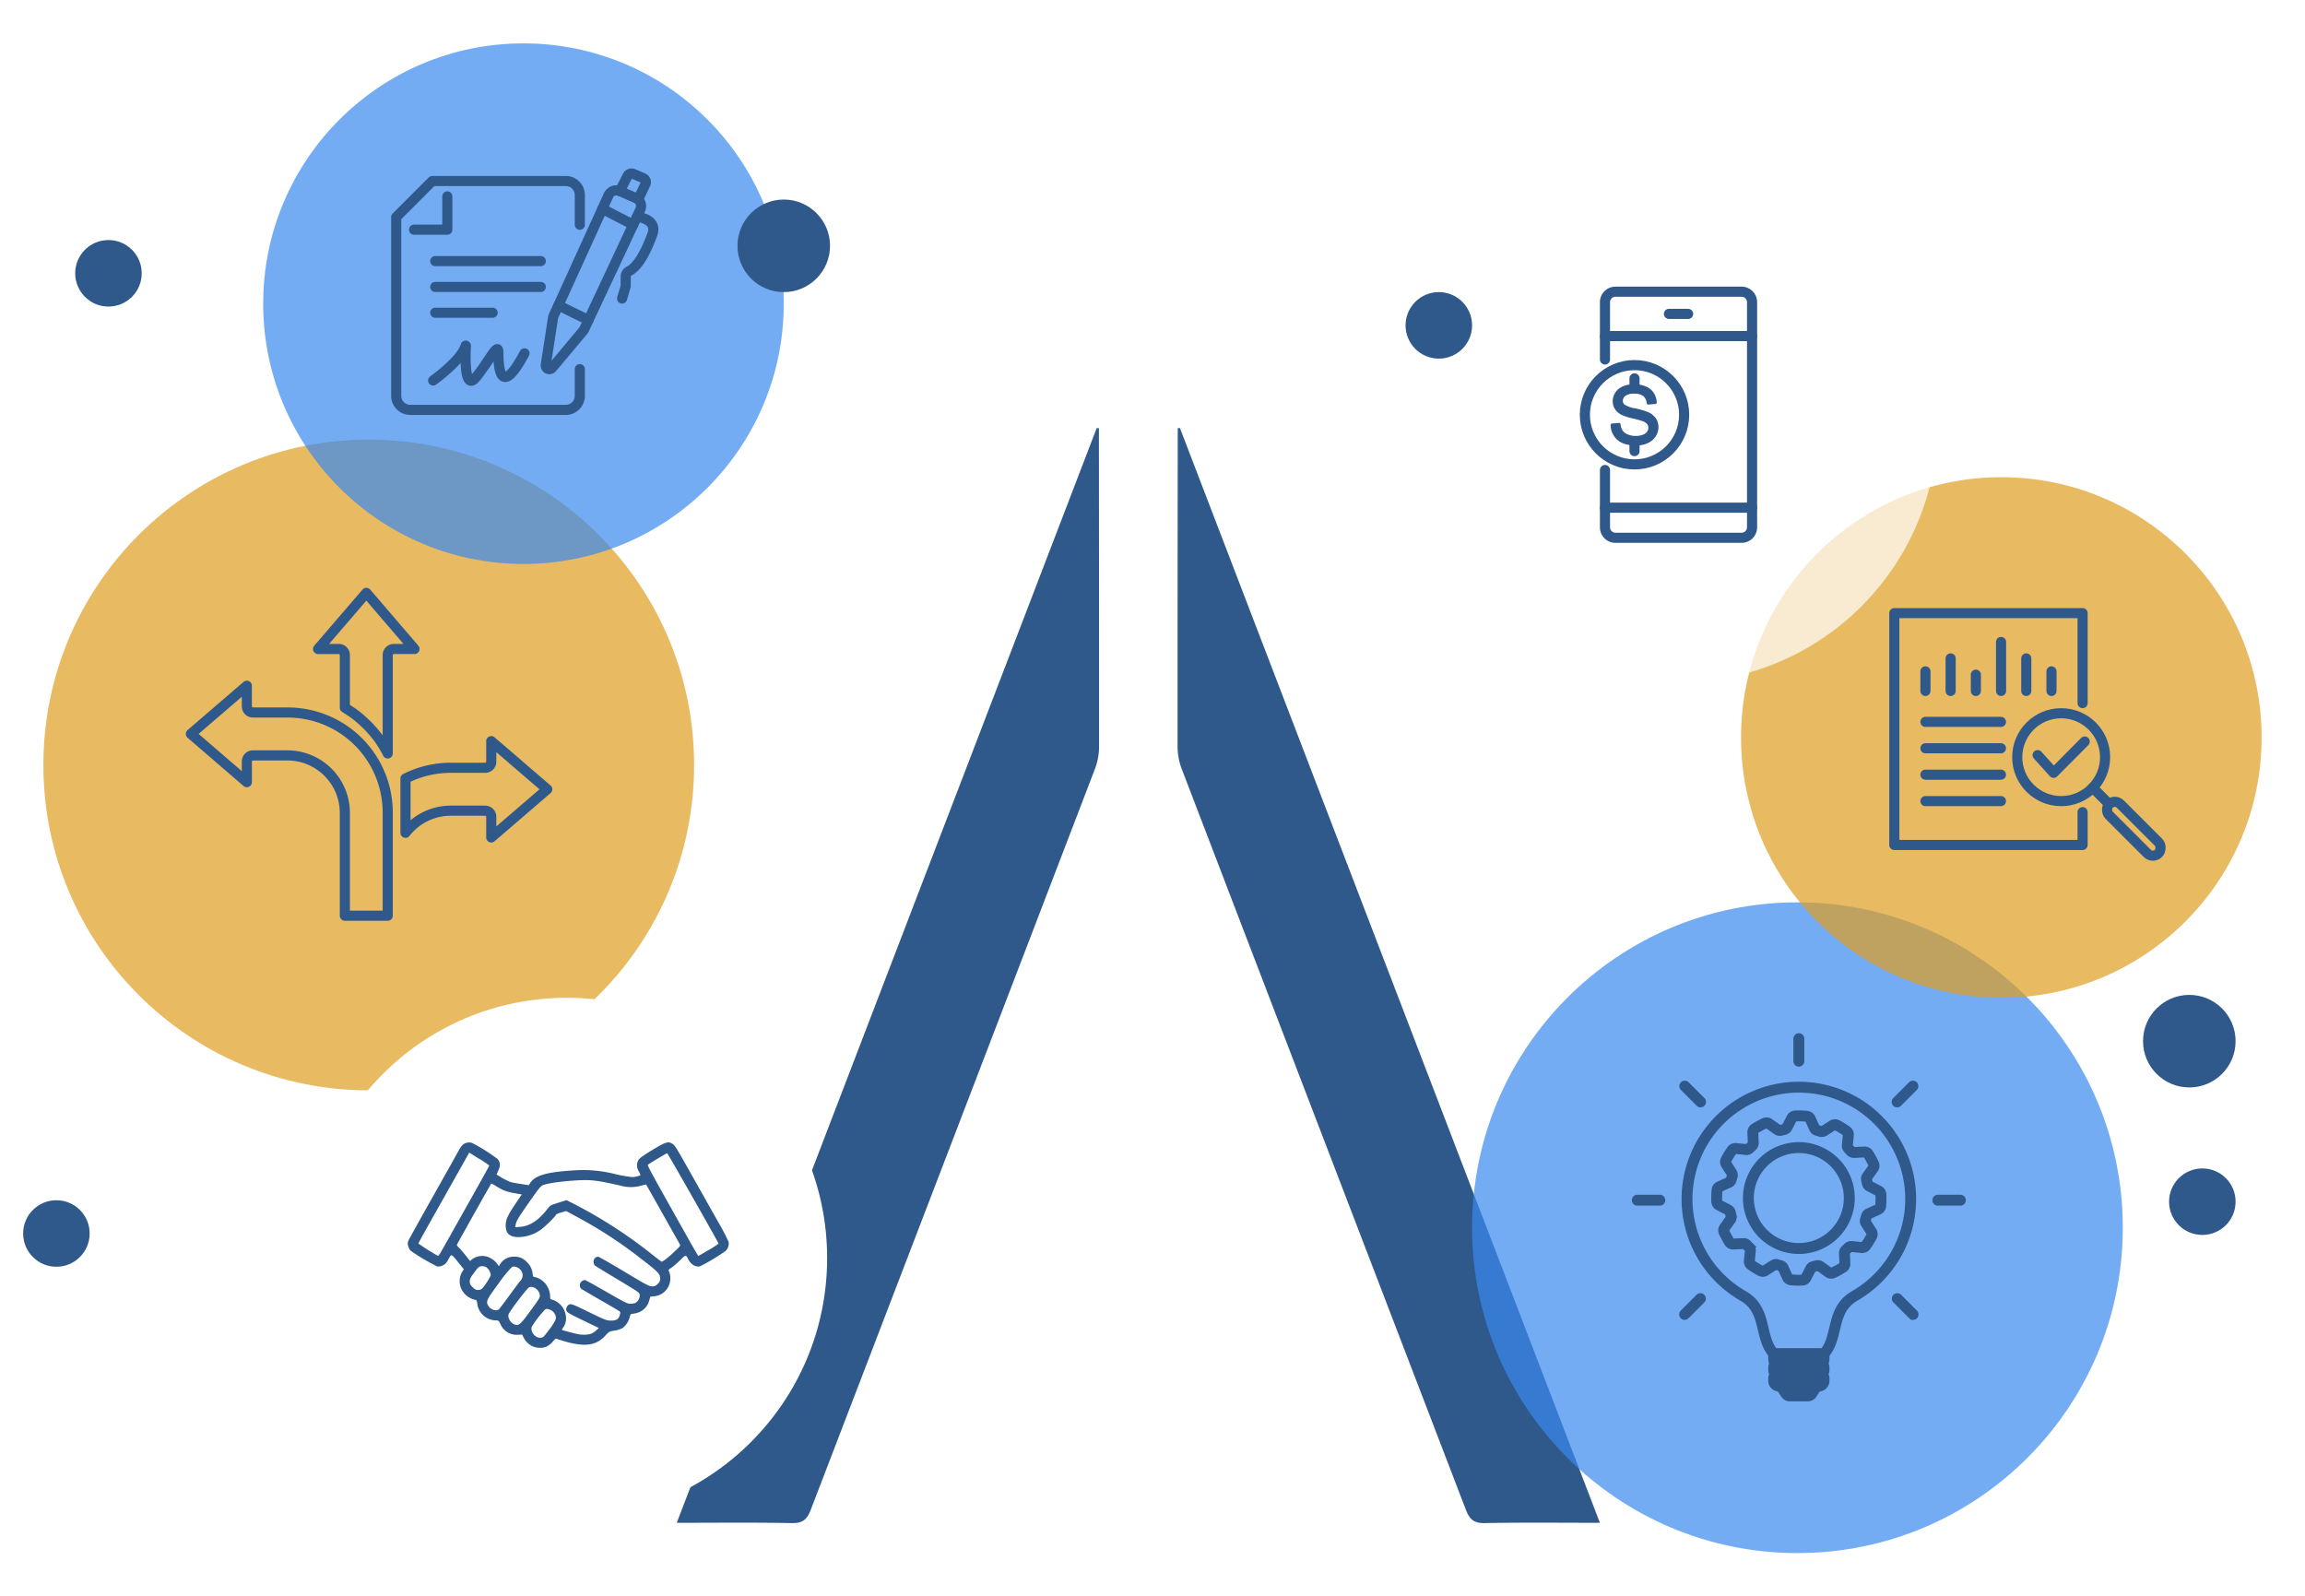 <?xml version="1.0" encoding="UTF-8"?>
<svg xmlns="http://www.w3.org/2000/svg" xmlns:xlink="http://www.w3.org/1999/xlink" width="797" height="552" viewBox="0 0 797 552">
  <defs>
    <filter id="Ellipse_40" x="0" y="137" width="255" height="255">
      <feOffset dy="4"></feOffset>
      <feGaussianBlur stdDeviation="5" result="blur"></feGaussianBlur>
      <feFlood flood-opacity="0.161"></feFlood>
      <feComposite operator="in" in2="blur"></feComposite>
      <feComposite in="SourceGraphic"></feComposite>
    </filter>
    <filter id="Ellipse_43" x="494" y="297" width="255" height="255">
      <feOffset dy="4"></feOffset>
      <feGaussianBlur stdDeviation="5" result="blur-2"></feGaussianBlur>
      <feFlood flood-opacity="0.161"></feFlood>
      <feComposite operator="in" in2="blur-2"></feComposite>
      <feComposite in="SourceGraphic"></feComposite>
    </filter>
    <filter id="Ellipse_42" x="76" y="0" width="210" height="210">
      <feOffset dy="4"></feOffset>
      <feGaussianBlur stdDeviation="5" result="blur-3"></feGaussianBlur>
      <feFlood flood-opacity="0.161"></feFlood>
      <feComposite operator="in" in2="blur-3"></feComposite>
      <feComposite in="SourceGraphic"></feComposite>
    </filter>
    <filter id="Ellipse_46" x="587" y="150" width="210" height="210">
      <feOffset dy="4"></feOffset>
      <feGaussianBlur stdDeviation="5" result="blur-4"></feGaussianBlur>
      <feFlood flood-opacity="0.161"></feFlood>
      <feComposite operator="in" in2="blur-4"></feComposite>
      <feComposite in="SourceGraphic"></feComposite>
    </filter>
    <filter id="Ellipse_44" x="91" y="330" width="210" height="210">
      <feOffset dy="4"></feOffset>
      <feGaussianBlur stdDeviation="5" result="blur-5"></feGaussianBlur>
      <feFlood flood-opacity="0.161"></feFlood>
      <feComposite operator="in" in2="blur-5"></feComposite>
      <feComposite in="SourceGraphic"></feComposite>
    </filter>
    <filter id="Ellipse_47" x="475" y="41" width="210" height="210">
      <feOffset dy="4"></feOffset>
      <feGaussianBlur stdDeviation="5" result="blur-6"></feGaussianBlur>
      <feFlood flood-opacity="0.161"></feFlood>
      <feComposite operator="in" in2="blur-6"></feComposite>
      <feComposite in="SourceGraphic"></feComposite>
    </filter>
  </defs>
  <g id="Group_92" data-name="Group 92" transform="translate(-970 -2106)">
    <g id="Group_57" data-name="Group 57" transform="translate(1204 2254)">
      <path id="Path_40" data-name="Path 40" d="M145.976.055q0,3.317,0,6.64.054,51.608.052,103.219a22.085,22.085,0,0,1-1.348,7.726Q95.545,245.849,46.336,374.033c-1.3,3.394-2.815,4.668-6.535,4.6-12.987-.251-25.979-.1-39.8-.1Q72.8,188.765,145.212,0Z" fill="#2f588b"></path>
      <path id="Path_41" data-name="Path 41" d="M62.87.055v6.64q-.058,51.608-.055,103.219a22.085,22.085,0,0,0,1.348,7.726Q113.3,245.849,162.508,374.033c1.3,3.394,2.815,4.668,6.535,4.6,12.987-.251,25.979-.1,39.8-.1Q136.047,188.765,63.631,0Z" transform="translate(110.353)" fill="#2f588b"></path>
    </g>
    <g transform="matrix(1, 0, 0, 1, 970, 2106)" filter="url(#Ellipse_40)">
      <circle id="Ellipse_40-2" data-name="Ellipse 40" cx="112.5" cy="112.5" r="112.5" transform="translate(15 148)" fill="#de9f21" opacity="0.7"></circle>
    </g>
    <g transform="matrix(1, 0, 0, 1, 970, 2106)" filter="url(#Ellipse_43)">
      <circle id="Ellipse_43-2" data-name="Ellipse 43" cx="112.5" cy="112.5" r="112.5" transform="translate(509 308)" fill="#398af0" opacity="0.7"></circle>
    </g>
    <g transform="matrix(1, 0, 0, 1, 970, 2106)" filter="url(#Ellipse_42)">
      <circle id="Ellipse_42-2" data-name="Ellipse 42" cx="90" cy="90" r="90" transform="translate(91 11)" fill="#398af0" opacity="0.7"></circle>
    </g>
    <g transform="matrix(1, 0, 0, 1, 970, 2106)" filter="url(#Ellipse_46)">
      <circle id="Ellipse_46-2" data-name="Ellipse 46" cx="90" cy="90" r="90" transform="translate(602 161)" fill="#de9f21" opacity="0.7"></circle>
    </g>
    <g transform="matrix(1, 0, 0, 1, 970, 2106)" filter="url(#Ellipse_44)">
      <circle id="Ellipse_44-2" data-name="Ellipse 44" cx="90" cy="90" r="90" transform="translate(106 341)" fill="#fff"></circle>
    </g>
    <g transform="matrix(1, 0, 0, 1, 970, 2106)" filter="url(#Ellipse_47)">
      <circle id="Ellipse_47-2" data-name="Ellipse 47" cx="90" cy="90" r="90" transform="translate(490 52)" fill="#fff" opacity="0.7"></circle>
    </g>
    <circle id="Ellipse_48" data-name="Ellipse 48" cx="16" cy="16" r="16" transform="translate(1225 2175)" fill="#2f588b"></circle>
    <circle id="Ellipse_51" data-name="Ellipse 51" cx="16" cy="16" r="16" transform="translate(1711 2450)" fill="#2f588b"></circle>
    <circle id="Ellipse_49" data-name="Ellipse 49" cx="11.5" cy="11.5" r="11.5" transform="translate(978 2521)" fill="#2f588b"></circle>
    <circle id="Ellipse_53" data-name="Ellipse 53" cx="11.5" cy="11.5" r="11.5" transform="translate(996 2189)" fill="#2f588b"></circle>
    <circle id="Ellipse_50" data-name="Ellipse 50" cx="11.5" cy="11.5" r="11.5" transform="translate(1456 2207)" fill="#2f588b"></circle>
    <circle id="Ellipse_52" data-name="Ellipse 52" cx="11.5" cy="11.5" r="11.5" transform="translate(1720 2510)" fill="#2f588b"></circle>
    <g id="Group_81" data-name="Group 81" transform="translate(1472.146 2481.519)">
      <path id="Path_118" data-name="Path 118" d="M-317.8,90.067a6.594,6.594,0,0,1-3.23-2.989l-.579-1.14-1.525.062a6.109,6.109,0,0,1-5.946-3.613c-.665-1.359-.673-1.365-1.827-1.37a6.6,6.6,0,0,1-6.213-5.756c-.133-1.121-.209-1.236-.925-1.39a6.94,6.94,0,0,1-4.78-4.188,6.6,6.6,0,0,1,.413-5.352l.648-.98-1.808-2.24c-2.622-3.249-2.42-3.179-3.515-1.222-.771,1.379-1.118,1.745-2.041,2.154a3.067,3.067,0,0,1-1.862.327,73.216,73.216,0,0,1-9.148-5.416,4.042,4.042,0,0,1-.838-1.577,2.435,2.435,0,0,1,.185-2.172c.268-.6,4.075-7.457,8.461-15.235s8.35-14.842,8.811-15.7a8.433,8.433,0,0,1,1.476-2.059,3.493,3.493,0,0,1,3.072-.56,62.387,62.387,0,0,1,8.888,5.575c.941,1.119,1.025,2.273.281,3.9-.351.768-.639,1.428-.639,1.467a29.678,29.678,0,0,0,4.756,2.58c.482.146,2.111.453,3.621.683l2.745.419.377-.593c1.842-2.9,5.97-4.036,16.661-4.6a45.141,45.141,0,0,1,12.973,1.394,45.809,45.809,0,0,0,5.657.988,7.471,7.471,0,0,0,2.977-.64,4.964,4.964,0,0,0-.563-1.275,3.827,3.827,0,0,1-.081-4.093c.374-.549,1.95-1.666,4.693-3.328,4.7-2.845,5.564-3.109,7-2.132.966.657,1.086.853,7.758,12.719,2.516,4.474,6.135,10.9,8.043,14.276a73.52,73.52,0,0,1,3.626,6.924,3.588,3.588,0,0,1-1.092,3.124,69.936,69.936,0,0,1-8.839,5.3c-1.44.336-3.086-.627-4-2.341-.938-1.761-.8-1.774-2.913.279a28.708,28.708,0,0,1-3.009,2.587c-1.041.684-1.051.7-.688,1.4a5.91,5.91,0,0,1,.362,2.162,6.127,6.127,0,0,1-5.6,6.258l-1.289.133-.438,1.486a5.982,5.982,0,0,1-3.95,4.07,9.484,9.484,0,0,1-1.891.392c-.46,0-.625.205-.851,1.064a6.919,6.919,0,0,1-2.444,3.812,7.926,7.926,0,0,1-2.8.911c-1.835.295-1.907.334-3.2,1.753-3.3,3.614-7.522,4.056-15.264,1.6l-1.918-.609-1.138,1.231a7.777,7.777,0,0,1-2.064,1.618,6.653,6.653,0,0,1-4.572-.08Zm4.211-4.1c2.277-2.8,3.674-5.009,3.674-5.809a3.279,3.279,0,0,0-2.172-2.872c-.918-.32-1.1-.315-1.65.048a34.445,34.445,0,0,0-4.48,5.81c-.713,1.566.958,3.887,2.8,3.887.833,0,1.084-.146,1.83-1.064Zm15.518-.206a6.083,6.083,0,0,0,1.971-1.182l1.014-.917-5.527-2.675c-4.883-2.363-5.548-2.755-5.7-3.367a1.854,1.854,0,0,1,1.185-2.157c.557-.185,1.556.222,6.633,2.7,5.6,2.734,6.074,2.921,7.513,2.936,1.912.02,2.71-.45,3.126-1.84.251-.838.242-1.07-.052-1.343-.2-.182-3.172-1.94-6.613-3.906s-6.455-3.746-6.7-3.953a1.744,1.744,0,0,1,.239-2.548,1.573,1.573,0,0,1,1.194-.4c.284.071,3.648,1.936,7.474,4.144,6.084,3.51,7.1,4.014,8.051,4.014a6.09,6.09,0,0,0,1.735-.244,3,3,0,0,0,1.586-2.747c-.067-.849-.192-.937-7.6-5.382-4.144-2.485-7.72-4.673-7.947-4.862a2.012,2.012,0,0,1,.143-2.646,2.176,2.176,0,0,1,.994-.39c.241,0,4.288,2.309,8.993,5.131,7.71,4.625,8.664,5.131,9.669,5.131a2.2,2.2,0,0,0,1.965-.851,2.179,2.179,0,0,0,.851-1.822c0-1.632-.684-2.34-6.758-6.991a152.378,152.378,0,0,0-22.208-14.462l-3.561-1.924-1.758.534a5.05,5.05,0,0,0-1.758.739c0,.482-3.937,4.334-5.475,5.356a13.822,13.822,0,0,1-7.339,2.4c-3.217,0-4.609-1.276-4.548-4.169.042-1.974.647-3.294,3.4-7.4l2.132-3.186-.9-.155c-4.413-.758-5.224-1.038-8.1-2.8a5.762,5.762,0,0,0-1.541-.783c-.23.236-11.909,21.049-11.909,21.223a2.457,2.457,0,0,0,.652.8c.359.334,1.392,1.538,2.3,2.675l1.644,2.068.524-.492a5.889,5.889,0,0,1,6.339-.624,7.077,7.077,0,0,1,2.9,2.65c.109.263.2.244.409-.088A5.481,5.481,0,0,1-324.435,59a5.454,5.454,0,0,1,4.248,1.648A6.366,6.366,0,0,1-318,64.77c.121,1.019.234,1.234.647,1.234a6.9,6.9,0,0,1,3.717,2.224,7.371,7.371,0,0,1,1.719,4.579c0,.694.106.956.385.956a6.8,6.8,0,0,1,3.132,1.8c2.082,2.082,2.6,5.508,1.16,7.683l-.684,1.034.569.215c.63.239,4.466,1.193,5.45,1.357a10.413,10.413,0,0,0,3.835-.1Zm-20.6-8.117c3.133-4.284,3.289-4.553,3.165-5.472-.234-1.746-2.187-3.134-3.674-2.612-.607.214-6.626,8.114-7.089,9.306-.48,1.235.74,3.216,2.238,3.636,1.338.375,1.913-.146,5.359-4.859Zm-10.985-.438c.21-.172,1.772-2.228,3.47-4.568s3.463-4.7,3.921-5.239a2.721,2.721,0,0,0,.328-3.53c-.683-1.1-2.27-1.757-3.189-1.311a44.248,44.248,0,0,0-4.613,5.69c-4.248,5.767-4.456,6.221-3.551,7.753.78,1.32,2.712,1.961,3.634,1.2Zm-5.992-7.009c.848-.667,3.2-4.285,3.2-4.918a3.955,3.955,0,0,0-1.6-2.656,2.675,2.675,0,0,0-1.576-.326c-.876.072-1.091.256-2.522,2.155-1.323,1.756-1.565,2.234-1.565,3.1s.161,1.18.972,1.991c.751.751,1.167.972,1.829.972a2.452,2.452,0,0,0,1.255-.313Zm63.46-10.137a37.5,37.5,0,0,0,3.207-2.776c2.194-2.086,2.2-2.088,1.806-2.753-.214-.366-2.893-5.115-5.952-10.553s-5.58-9.909-5.6-9.936a17.04,17.04,0,0,0-1.894.438,12.834,12.834,0,0,1-6.893-.032c-8.759-1.975-10.437-2.156-16.345-1.756-4.777.323-9.146.978-10.584,1.585-.732.309-1.524,1.275-4.289,5.227-4.178,5.972-4.862,7.091-5.09,8.326l-.18.975,1.789-.128c3.166-.227,6.368-2.312,9.2-5.992,1.107-1.439,1.136-1.456,3.921-2.344l2.806-.895,2.753,1.383A164.114,164.114,0,0,1-276.5,58.358c1.652,1.311,3.071,2.385,3.154,2.387a6.165,6.165,0,0,0,1.161-.684Zm-77.318-3c.54-.929,2.054-3.6,3.363-5.945s4.814-8.582,7.789-13.871,5.409-9.683,5.409-9.765a35.842,35.842,0,0,0-3.476-2.306l-3.476-2.157-6.085,10.8c-9.348,16.585-11.493,20.437-11.491,20.63a72.228,72.228,0,0,0,6.808,4.29,6.959,6.959,0,0,0,1.159-1.671Zm92.415-.376a28.773,28.773,0,0,0,3.417-2.206C-253.944,53.71-271.3,23.2-271.461,23.2s-4.763,2.75-6.627,3.968c-.33.216.41,1.574,14.784,27.132,1.374,2.444,2.555,4.443,2.623,4.443s1.685-.929,3.591-2.065Zm0,0" fill="#2f588b"></path>
    </g>
    <g id="Group_82" data-name="Group 82" transform="translate(1020.924 2033.496)">
      <path id="Path_119" data-name="Path 119" d="M551.477,677.363a19.887,19.887,0,0,1,15.633-7.647h11.915a2.119,2.119,0,0,1,2.112,2.112v7.14l19.351-16.646-19.351-16.647v7.1a2.119,2.119,0,0,1-2.112,2.112H567.11a34.613,34.613,0,0,0-15.633,3.718Z" transform="translate(-462.194 -316.907)" fill="none" stroke="#2f588b" stroke-linejoin="round" stroke-width="3.5"></path>
      <path id="Path_120" data-name="Path 120" d="M348.57,298.9a2.092,2.092,0,0,1,2.113,2.113v18.168c.676.423,1.31.845,1.944,1.267.127.085.3.169.422.254.887.634,1.732,1.268,2.535,1.944a8.423,8.423,0,0,1,.676.592q.824.7,1.648,1.521a8.337,8.337,0,0,1,1.056,1.056,4.737,4.737,0,0,1,.76.845,15.729,15.729,0,0,1,1.352,1.521c.634.76,1.225,1.521,1.774,2.324l.887,1.394a11,11,0,0,1,.718,1.183c.38.634.718,1.268,1.056,1.943V301.01a2.119,2.119,0,0,1,2.113-2.113h7.14L358.119,279.5,341.43,298.9Z" transform="translate(-282.371 -2)" fill="none" stroke="#2f588b" stroke-linejoin="round" stroke-width="3.5"></path>
      <path id="Path_121" data-name="Path 121" d="M34.428,529.783v-7.14a2.092,2.092,0,0,1,2.113-2.112H48.455a19.889,19.889,0,0,1,19.858,19.857v35.575h14.83V540.388A34.6,34.6,0,0,0,48.455,505.7H36.54a2.119,2.119,0,0,1-2.113-2.113v-7.14L15.077,513.095Z" transform="translate(0 -186.834)" fill="none" stroke="#2f588b" stroke-linejoin="round" stroke-width="3.5"></path>
    </g>
    <g id="Group_85" data-name="Group 85" transform="translate(-637.882 1786.147)">
      <path id="Path_122" data-name="Path 122" d="M2272.891,822.551h-17.4a1.136,1.136,0,0,1-.848-.381c-2.361-2.659-3.138-5.919-3.89-9.073-.969-4.06-1.883-7.895-6.038-10.474a39.8,39.8,0,1,1,39.086-.091,1.143,1.143,0,0,1-.112.079c-4.172,2.579-5.088,6.42-6.058,10.487-.752,3.153-1.53,6.414-3.89,9.073A1.134,1.134,0,0,1,2272.891,822.551Zm-16.874-2.268h16.347c1.738-2.171,2.38-4.867,3.059-7.712,1.021-4.28,2.077-8.705,6.885-11.773a1.118,1.118,0,0,1,.2-.142,37.532,37.532,0,1,0-36.661,0l.042.024c4.967,3.072,6.037,7.555,7.071,11.89C2253.636,815.415,2254.28,818.111,2256.017,820.282Z" transform="translate(-34.306 -33.475)" fill="#2f588b" stroke="#2f588b" stroke-width="1.5"></path>
      <path id="Path_123" data-name="Path 123" d="M2330.853,1010.258h-13.725a2.972,2.972,0,0,1-2.969-2.969v-.92a2.106,2.106,0,0,1,2.1-2.1h15.455a2.106,2.106,0,0,1,2.1,2.1v.92A2.972,2.972,0,0,1,2330.853,1010.258Zm-14.425-3.724v.755a.7.7,0,0,0,.7.7h13.725a.7.7,0,0,0,.7-.7v-.755Z" transform="translate(-94.12 -217.458)" fill="#2f588b" stroke="#2f588b" stroke-width="1.5"></path>
      <path id="Path_124" data-name="Path 124" d="M2330.853,1021.414h-13.725a2.972,2.972,0,0,1-2.969-2.968v-.92a2.106,2.106,0,0,1,2.1-2.1h15.455a2.106,2.106,0,0,1,2.1,2.1v.92A2.972,2.972,0,0,1,2330.853,1021.414Zm-14.425-3.724v.755a.7.7,0,0,0,.7.7h13.725a.7.7,0,0,0,.7-.7v-.755Z" transform="translate(-94.12 -224.891)" fill="#2f588b" stroke="#2f588b" stroke-width="1.5"></path>
      <path id="Path_125" data-name="Path 125" d="M2330.853,1032.571h-13.725a2.972,2.972,0,0,1-2.969-2.969v-.92a2.106,2.106,0,0,1,2.1-2.1h15.455a2.106,2.106,0,0,1,2.1,2.1v.92A2.972,2.972,0,0,1,2330.853,1032.571Zm-14.425-3.724v.755a.7.7,0,0,0,.7.7h13.725a.7.7,0,0,0,.7-.7v-.755Z" transform="translate(-94.12 -232.323)" fill="#2f588b" stroke="#2f588b" stroke-width="1.5"></path>
      <path id="Path_126" data-name="Path 126" d="M2332.417,1044.408h-6.234a2.71,2.71,0,0,1-2.26-1.21l-1.794-2.69,1.887-1.258,1.794,2.691a.446.446,0,0,0,.373.2h6.234a.448.448,0,0,0,.373-.2l1.794-2.691,1.887,1.258-1.794,2.691A2.71,2.71,0,0,1,2332.417,1044.408Z" transform="translate(-99.43 -240.764)" fill="#2f588b" stroke="#2f588b" stroke-width="1.5"></path>
      <g id="Group_83" data-name="Group 83" transform="translate(2200.324 704.546)">
        <path id="Path_128" data-name="Path 128" d="M2284.641,816.915q-.4,0-.8-.011c-.678-.018-1.366-.061-2.047-.127a2.6,2.6,0,0,1-2.118-1.511l-1.467-3.244a.3.3,0,0,0-.19-.171c-.4-.109-.811-.23-1.209-.359a.3.3,0,0,0-.253.039l-3,1.918a2.6,2.6,0,0,1-2.6.111,29.629,29.629,0,0,1-3.493-2.151,2.6,2.6,0,0,1-1.07-2.365l.354-3.543a.3.3,0,0,0-.079-.244c-.3-.3-.587-.6-.865-.913a.3.3,0,0,0-.239-.093l-3.557.163a2.6,2.6,0,0,1-2.3-1.2,29.583,29.583,0,0,1-1.959-3.6,2.6,2.6,0,0,1,.251-2.588l2.078-2.895a.3.3,0,0,0,.053-.25c-.107-.4-.206-.816-.293-1.227a.3.3,0,0,0-.161-.2l-3.159-1.64a2.6,2.6,0,0,1-1.395-2.2c-.029-.681-.033-1.371-.015-2.05s.06-1.365.126-2.046a2.6,2.6,0,0,1,1.511-2.119l3.243-1.467a.3.3,0,0,0,.171-.19c.11-.405.23-.812.359-1.209a.3.3,0,0,0-.039-.253l-1.918-3a2.6,2.6,0,0,1-.112-2.6,29.684,29.684,0,0,1,2.152-3.493,2.6,2.6,0,0,1,2.365-1.07l3.544.355a.307.307,0,0,0,.244-.079c.295-.294.6-.585.914-.866a.3.3,0,0,0,.092-.239l-.163-3.558a2.6,2.6,0,0,1,1.2-2.3,29.72,29.72,0,0,1,3.6-1.959,2.6,2.6,0,0,1,2.588.251l2.894,2.078a.3.3,0,0,0,.251.053c.408-.108.821-.206,1.227-.293a.305.305,0,0,0,.2-.16l1.64-3.159a2.6,2.6,0,0,1,2.2-1.395c.681-.028,1.372-.033,2.05-.015s1.368.06,2.047.126a2.6,2.6,0,0,1,2.118,1.511l1.467,3.243a.3.3,0,0,0,.19.171c.406.11.813.231,1.21.359a.3.3,0,0,0,.253-.039l3-1.919a2.6,2.6,0,0,1,2.6-.111,29.6,29.6,0,0,1,3.493,2.151,2.6,2.6,0,0,1,1.071,2.365l-.355,3.544a.3.3,0,0,0,.08.244c.294.3.586.6.865.913a.293.293,0,0,0,.239.092l3.558-.162a2.6,2.6,0,0,1,2.3,1.2,29.6,29.6,0,0,1,1.959,3.6,2.6,2.6,0,0,1-.252,2.588l-2.078,2.894a.3.3,0,0,0-.052.251c.108.407.206.82.292,1.227a.3.3,0,0,0,.16.2l3.16,1.641a2.6,2.6,0,0,1,1.395,2.2h0c.028.682.033,1.371.015,2.05s-.061,1.368-.125,2.046a2.6,2.6,0,0,1-1.512,2.119L2309.3,793.8a.306.306,0,0,0-.171.191c-.108.4-.229.811-.359,1.209a.3.3,0,0,0,.04.253l1.919,3a2.6,2.6,0,0,1,.111,2.6,29.534,29.534,0,0,1-2.151,3.492,2.6,2.6,0,0,1-2.365,1.07l-3.543-.355a.3.3,0,0,0-.244.079c-.294.292-.6.583-.913.865a.305.305,0,0,0-.093.239l.163,3.558a2.6,2.6,0,0,1-1.2,2.3,29.545,29.545,0,0,1-3.6,1.959,2.6,2.6,0,0,1-2.587-.251l-2.9-2.079a.306.306,0,0,0-.251-.053c-.4.107-.815.206-1.226.293a.3.3,0,0,0-.2.161l-1.64,3.159a2.6,2.6,0,0,1-2.2,1.395C2285.478,816.906,2285.059,816.915,2284.641,816.915Zm-7.913-7.7a2.541,2.541,0,0,1,.784.124q.543.176,1.1.326a2.559,2.559,0,0,1,1.666,1.426l1.467,3.243a.327.327,0,0,0,.269.188c.628.06,1.265.1,1.89.117s1.266.012,1.894-.015a.327.327,0,0,0,.279-.173l1.64-3.159a2.557,2.557,0,0,1,1.74-1.334c.374-.08.75-.169,1.116-.266a2.556,2.556,0,0,1,2.156.4l2.895,2.078a.325.325,0,0,0,.323.03,27.309,27.309,0,0,0,3.327-1.809.322.322,0,0,0,.15-.286l-.163-3.558a2.559,2.559,0,0,1,.84-2.027q.425-.384.832-.788A2.56,2.56,0,0,1,2303,803l3.543.355a.319.319,0,0,0,.294-.134,27.341,27.341,0,0,0,1.986-3.224.324.324,0,0,0-.013-.324l-1.918-3a2.561,2.561,0,0,1-.286-2.174c.117-.362.227-.732.326-1.1a2.561,2.561,0,0,1,1.426-1.667l3.243-1.467a.328.328,0,0,0,.188-.269c.06-.626.1-1.262.117-1.89s.012-1.264-.014-1.894a.327.327,0,0,0-.173-.279l-3.159-1.64a2.56,2.56,0,0,1-1.334-1.741q-.119-.564-.267-1.117a2.56,2.56,0,0,1,.4-2.155l2.078-2.894a.323.323,0,0,0,.031-.323,27.312,27.312,0,0,0-1.809-3.327.316.316,0,0,0-.286-.15l-3.558.163a2.563,2.563,0,0,1-2.028-.84q-.384-.426-.788-.832a2.56,2.56,0,0,1-.729-2.071l.355-3.543a.325.325,0,0,0-.134-.294,27.384,27.384,0,0,0-3.224-1.985.322.322,0,0,0-.324.013l-3,1.918a2.559,2.559,0,0,1-2.174.286q-.545-.177-1.1-.327a2.559,2.559,0,0,1-1.666-1.427l-1.467-3.243a.329.329,0,0,0-.269-.188c-.626-.06-1.262-.1-1.891-.116s-1.264-.012-1.894.014a.329.329,0,0,0-.279.173l-1.64,3.159a2.561,2.561,0,0,1-1.74,1.334q-.564.12-1.117.267a2.557,2.557,0,0,1-2.156-.4l-2.894-2.078a.322.322,0,0,0-.323-.031,27.3,27.3,0,0,0-3.327,1.809.324.324,0,0,0-.15.287l.163,3.557a2.56,2.56,0,0,1-.839,2.027q-.426.384-.832.788a2.561,2.561,0,0,1-2.071.729l-3.543-.355a.328.328,0,0,0-.294.134,27.339,27.339,0,0,0-1.986,3.224.324.324,0,0,0,.013.324l1.919,3a2.562,2.562,0,0,1,.286,2.174q-.177.545-.327,1.1a2.56,2.56,0,0,1-1.426,1.666l-3.244,1.467a.328.328,0,0,0-.188.269c-.061.629-.1,1.265-.117,1.89s-.012,1.265.014,1.894a.327.327,0,0,0,.173.279l3.159,1.64a2.562,2.562,0,0,1,1.334,1.741c.079.374.169.749.266,1.117a2.559,2.559,0,0,1-.4,2.156l-2.078,2.894a.325.325,0,0,0-.03.323,27.286,27.286,0,0,0,1.809,3.326.33.33,0,0,0,.287.15l3.557-.163a2.559,2.559,0,0,1,2.027.84q.384.425.788.832a2.558,2.558,0,0,1,.728,2.07l-.354,3.543a.324.324,0,0,0,.134.295,27.4,27.4,0,0,0,3.224,1.986.325.325,0,0,0,.324-.013l3-1.919A2.581,2.581,0,0,1,2276.728,809.211Zm7.935-3.262a18.582,18.582,0,1,1,6.614-1.226h0A18.49,18.49,0,0,1,2284.663,805.949Zm-.014-34.9a16.316,16.316,0,1,0,5.819,31.557h0a16.32,16.32,0,0,0-5.819-31.557Zm6.224,32.617h0Z" transform="translate(-2255.096 -757.822)" fill="#2f588b" stroke="#2f588b" stroke-width="1.5"></path>
      </g>
      <g id="Group_84" data-name="Group 84" transform="translate(2172.881 677.853)">
        <path id="Path_129" data-name="Path 129" d="M2341.348,687.914a1.134,1.134,0,0,1-1.134-1.134v-7.793a1.134,1.134,0,1,1,2.268,0v7.793A1.134,1.134,0,0,1,2341.348,687.914Z" transform="translate(-2284.36 -677.853)" fill="#2f588b" stroke="#2f588b" stroke-width="1.5"></path>
        <path id="Path_130" data-name="Path 130" d="M2228.536,734.642a1.131,1.131,0,0,1-.8-.332l-5.51-5.511a1.134,1.134,0,0,1,1.6-1.6l5.511,5.511a1.134,1.134,0,0,1-.8,1.936Z" transform="translate(-2205.532 -710.504)" fill="#2f588b" stroke="#2f588b" stroke-width="1.5"></path>
        <path id="Path_131" data-name="Path 131" d="M2181.808,847.454h-7.793a1.134,1.134,0,1,1,0-2.268h7.793a1.134,1.134,0,1,1,0,2.268Z" transform="translate(-2172.881 -789.331)" fill="#2f588b" stroke="#2f588b" stroke-width="1.5"></path>
        <path id="Path_132" data-name="Path 132" d="M2223.026,954.777a1.134,1.134,0,0,1-.8-1.936l5.51-5.511a1.134,1.134,0,0,1,1.6,1.6l-5.511,5.511A1.13,1.13,0,0,1,2223.026,954.777Z" transform="translate(-2205.532 -857.159)" fill="#2f588b" stroke="#2f588b" stroke-width="1.5"></path>
        <path id="Path_133" data-name="Path 133" d="M2448.672,954.777a1.131,1.131,0,0,1-.8-.332l-5.511-5.511a1.134,1.134,0,0,1,1.6-1.6l5.511,5.511a1.134,1.134,0,0,1-.8,1.936Z" transform="translate(-2352.188 -857.159)" fill="#2f588b" stroke="#2f588b" stroke-width="1.5"></path>
        <path id="Path_134" data-name="Path 134" d="M2493.127,847.454h-7.793a1.134,1.134,0,1,1,0-2.268h7.793a1.134,1.134,0,1,1,0,2.268Z" transform="translate(-2380.283 -789.331)" fill="#2f588b" stroke="#2f588b" stroke-width="1.5"></path>
        <path id="Path_135" data-name="Path 135" d="M2443.161,734.642a1.134,1.134,0,0,1-.8-1.936l5.511-5.511a1.134,1.134,0,0,1,1.6,1.6l-5.511,5.511A1.13,1.13,0,0,1,2443.161,734.642Z" transform="translate(-2352.188 -710.504)" fill="#2f588b" stroke="#2f588b" stroke-width="1.5"></path>
      </g>
    </g>
    <g id="Group_86" data-name="Group 86" transform="translate(-2192.961 1045.663)">
      <path id="Path_136" data-name="Path 136" d="M3356.046,1135.983" transform="translate(7.399 2.064)" fill="none" stroke="#2f588b" stroke-linecap="round" stroke-linejoin="round" stroke-width="3.5"></path>
      <path id="Path_137" data-name="Path 137" d="M3363.445,1137.745V1127.48a4.854,4.854,0,0,0-4.854-4.854h-46.162l-12.467,12.467v61.81a4.854,4.854,0,0,0,4.854,4.854h53.775a4.854,4.854,0,0,0,4.854-4.854v-9.223" transform="translate(0 0.302)" fill="none" stroke="#2f588b" stroke-linecap="round" stroke-linejoin="round" stroke-width="3.5"></path>
      <path id="Path_138" data-name="Path 138" d="M3305.4,1138.835h11.514v-11.514" transform="translate(0.718 0.921)" fill="none" stroke="#2f588b" stroke-linecap="round" stroke-linejoin="round" stroke-width="3.5"></path>
      <path id="Path_139" data-name="Path 139" d="M3311.242,1184.956s9.788-6.967,11.231-11.994a.049.049,0,0,1,.1.015c-.173,3.1-.67,15.993,3.469,10.9,4.693-5.775,7.76-12.632,7.76-8.481s.361,16.422,9.023.18" transform="translate(1.488 6.938)" fill="none" stroke="#2f588b" stroke-linecap="round" stroke-linejoin="round" stroke-width="3.5"></path>
      <path id="Path_140" data-name="Path 140" d="M3367.319,1127.234l-19.108,41.966-2.561,16.647a1.261,1.261,0,0,0,2.214,1l10.937-13.066,19.524-41.633a3.007,3.007,0,0,0-1.531-4l-5.53-2.425A3.008,3.008,0,0,0,3367.319,1127.234Z" transform="translate(6.025 0.677)" fill="none" stroke="#2f588b" stroke-linecap="round" stroke-linejoin="round" stroke-width="3.5"></path>
      <line id="Line_1" data-name="Line 1" x2="10.4" y2="5.101" transform="translate(3356.038 1165.923)" fill="none" stroke="#2f588b" stroke-linecap="round" stroke-linejoin="round" stroke-width="3.5"></line>
      <line id="Line_2" data-name="Line 2" x2="10.671" y2="5.494" transform="translate(3371.231 1132.553)" fill="none" stroke="#2f588b" stroke-linecap="round" stroke-linejoin="round" stroke-width="3.5"></line>
      <path id="Path_141" data-name="Path 141" d="M3374.088,1133.556s7.319.652,5.333,6.066c-1.793,4.89-4.47,10.812-8.031,12.709a2.109,2.109,0,0,0-1.173,1.846v3.31l-1.263,4.331" transform="translate(9.102 1.744)" fill="none" stroke="#2f588b" stroke-linecap="round" stroke-linejoin="round" stroke-width="3.5"></path>
      <path id="Path_142" data-name="Path 142" d="M3368.277,1126.4l2.635-5.21a1.562,1.562,0,0,1,2-.732l3.4,1.442a1.561,1.561,0,0,1,.8,2.107l-2.232,4.705" transform="translate(9.012 0)" fill="none" stroke="#2f588b" stroke-linecap="round" stroke-linejoin="round" stroke-width="3.5"></path>
      <line id="Line_3" data-name="Line 3" x2="36.497" transform="translate(3313.455 1159.548)" fill="none" stroke="#2f588b" stroke-linecap="round" stroke-linejoin="round" stroke-width="3.5"></line>
      <line id="Line_4" data-name="Line 4" x2="19.854" transform="translate(3313.455 1168.473)" fill="none" stroke="#2f588b" stroke-linecap="round" stroke-linejoin="round" stroke-width="3.5"></line>
      <line id="Line_5" data-name="Line 5" x2="36.497" transform="translate(3313.455 1150.623)" fill="none" stroke="#2f588b" stroke-linecap="round" stroke-linejoin="round" stroke-width="3.5"></line>
    </g>
    <g id="Group_87" data-name="Group 87" transform="translate(-1497.925 1201.699)">
      <path id="Path_143" data-name="Path 143" d="M3188.023,1185.108v11.354h-65.1V1116.3h65.1v31.106" fill="none" stroke="#2f588b" stroke-linecap="round" stroke-linejoin="round" stroke-miterlimit="10" stroke-width="3.5"></path>
      <line id="Line_6" data-name="Line 6" x2="26.113" transform="translate(3133.682 1153.896)" fill="none" stroke="#2f588b" stroke-linecap="round" stroke-miterlimit="10" stroke-width="3.5"></line>
      <line id="Line_7" data-name="Line 7" x2="26.113" transform="translate(3133.682 1163.029)" fill="none" stroke="#2f588b" stroke-linecap="round" stroke-miterlimit="10" stroke-width="3.5"></line>
      <line id="Line_8" data-name="Line 8" x2="26.113" transform="translate(3133.682 1172.163)" fill="none" stroke="#2f588b" stroke-linecap="round" stroke-miterlimit="10" stroke-width="3.5"></line>
      <line id="Line_9" data-name="Line 9" x2="26.113" transform="translate(3133.682 1181.296)" fill="none" stroke="#2f588b" stroke-linecap="round" stroke-miterlimit="10" stroke-width="3.5"></line>
      <line id="Line_10" data-name="Line 10" y1="6.774" transform="translate(3133.682 1136.436)" fill="none" stroke="#2f588b" stroke-linecap="round" stroke-miterlimit="10" stroke-width="3.5"></line>
      <line id="Line_11" data-name="Line 11" y1="11.255" transform="translate(3142.399 1131.955)" fill="none" stroke="#2f588b" stroke-linecap="round" stroke-miterlimit="10" stroke-width="3.5"></line>
      <line id="Line_12" data-name="Line 12" y1="16.937" transform="translate(3159.832 1126.273)" fill="none" stroke="#2f588b" stroke-linecap="round" stroke-miterlimit="10" stroke-width="3.5"></line>
      <line id="Line_13" data-name="Line 13" y1="11.255" transform="translate(3168.548 1131.955)" fill="none" stroke="#2f588b" stroke-linecap="round" stroke-miterlimit="10" stroke-width="3.5"></line>
      <line id="Line_14" data-name="Line 14" y1="6.774" transform="translate(3177.265 1136.436)" fill="none" stroke="#2f588b" stroke-linecap="round" stroke-miterlimit="10" stroke-width="3.5"></line>
      <line id="Line_15" data-name="Line 15" y1="5.627" transform="translate(3151.115 1137.582)" fill="none" stroke="#2f588b" stroke-linecap="round" stroke-miterlimit="10" stroke-width="3.5"></line>
      <circle id="Ellipse_54" data-name="Ellipse 54" cx="15.19" cy="15.19" r="15.19" transform="translate(3165.425 1150.917)" fill="none" stroke="#2f588b" stroke-linecap="round" stroke-linejoin="round" stroke-miterlimit="10" stroke-width="3.5"></circle>
      <path id="Path_144" data-name="Path 144" d="M3208.661,1197.816l5.534,6.125,10.751-10.824" transform="translate(-36.188 -32.423)" fill="none" stroke="#2f588b" stroke-linecap="round" stroke-linejoin="round" stroke-miterlimit="10" stroke-width="3.5"></path>
      <line id="Line_16" data-name="Line 16" x2="5.465" y2="5.465" transform="translate(3191.529 1176.665)" fill="none" stroke="#2f588b" stroke-linecap="round" stroke-miterlimit="10" stroke-width="3.5"></line>
      <rect id="Rectangle_98" data-name="Rectangle 98" width="24.093" height="5.458" rx="2.729" transform="translate(3199.146 1180.404) rotate(45)" fill="none" stroke="#2f588b" stroke-linecap="round" stroke-linejoin="round" stroke-miterlimit="10" stroke-width="3.5"></rect>
    </g>
    <g id="Group_90" data-name="Group 90" transform="translate(-1785.463 986.353)">
      <path id="Path_145" data-name="Path 145" d="M3306.522,1243.943v-19.809a3.626,3.626,0,0,1,3.627-3.626h43.6a3.628,3.628,0,0,1,3.629,3.626v77.834a3.628,3.628,0,0,1-3.629,3.627h-43.6a3.627,3.627,0,0,1-3.627-3.627V1282.16" transform="translate(3.896)" fill="none" stroke="#2f588b" stroke-linecap="round" stroke-linejoin="round" stroke-miterlimit="10" stroke-width="3.5"></path>
      <line id="Line_17" data-name="Line 17" x2="50.856" transform="translate(3310.418 1235.856)" fill="none" stroke="#2f588b" stroke-linecap="round" stroke-miterlimit="10" stroke-width="3.5"></line>
      <line id="Line_18" data-name="Line 18" x2="50.856" transform="translate(3310.418 1295.183)" fill="none" stroke="#2f588b" stroke-linecap="round" stroke-miterlimit="10" stroke-width="3.5"></line>
      <line id="Line_19" data-name="Line 19" x2="6.633" transform="translate(3332.53 1228.182)" fill="none" stroke="#2f588b" stroke-linecap="round" stroke-miterlimit="10" stroke-width="3.5"></line>
      <circle id="Ellipse_55" data-name="Ellipse 55" cx="17.164" cy="17.164" r="17.164" transform="translate(3303.463 1245.888)" fill="none" stroke="#2f588b" stroke-linecap="round" stroke-linejoin="round" stroke-miterlimit="10" stroke-width="3.5"></circle>
      <g id="Group_89" data-name="Group 89" transform="translate(3312.854 1249.474)">
        <g id="Group_88" data-name="Group 88" transform="translate(0 3.527)">
          <path id="Path_146" data-name="Path 146" d="M3307.593,1248.387l2.437-.214a5.408,5.408,0,0,0,.8,2.406,4.411,4.411,0,0,0,1.967,1.519,7.432,7.432,0,0,0,3,.58,7.166,7.166,0,0,0,2.611-.441,3.62,3.62,0,0,0,1.687-1.205,2.8,2.8,0,0,0,.552-1.671,2.529,2.529,0,0,0-.534-1.605,3.95,3.95,0,0,0-1.758-1.153,34.081,34.081,0,0,0-3.476-.953,17.793,17.793,0,0,1-3.772-1.219,5.318,5.318,0,0,1-2.085-1.819,4.458,4.458,0,0,1-.685-2.43,4.967,4.967,0,0,1,.839-2.765,5.184,5.184,0,0,1,2.451-1.951,9.279,9.279,0,0,1,3.584-.666,9.8,9.8,0,0,1,3.831.7,5.536,5.536,0,0,1,2.552,2.058,5.947,5.947,0,0,1,.96,3.078l-2.478.187a4,4,0,0,0-1.353-2.8,5.255,5.255,0,0,0-3.4-.948,5.468,5.468,0,0,0-3.417.859,2.583,2.583,0,0,0-1.073,2.073,2.222,2.222,0,0,0,.76,1.73,10.293,10.293,0,0,0,3.9,1.394,25.907,25.907,0,0,1,4.325,1.244,5.927,5.927,0,0,1,2.517,1.992,4.858,4.858,0,0,1,.812,2.779,5.306,5.306,0,0,1-.891,2.938,5.883,5.883,0,0,1-2.565,2.144,8.919,8.919,0,0,1-3.763.766,11.254,11.254,0,0,1-4.442-.771,6.232,6.232,0,0,1-2.813-2.326A6.57,6.57,0,0,1,3307.593,1248.387Z" transform="translate(-3307.593 -1234.799)" fill="#2f588b" stroke="#2f588b" stroke-linecap="round" stroke-linejoin="round" stroke-width="1"></path>
        </g>
        <line id="Line_20" data-name="Line 20" y2="2.673" transform="translate(7.773 1)" fill="none" stroke="#2f588b" stroke-linecap="round" stroke-miterlimit="10" stroke-width="3.5"></line>
        <line id="Line_21" data-name="Line 21" y2="2.481" transform="translate(7.773 23.673)" fill="none" stroke="#2f588b" stroke-linecap="round" stroke-miterlimit="10" stroke-width="3.5"></line>
      </g>
    </g>
  </g>
</svg>

